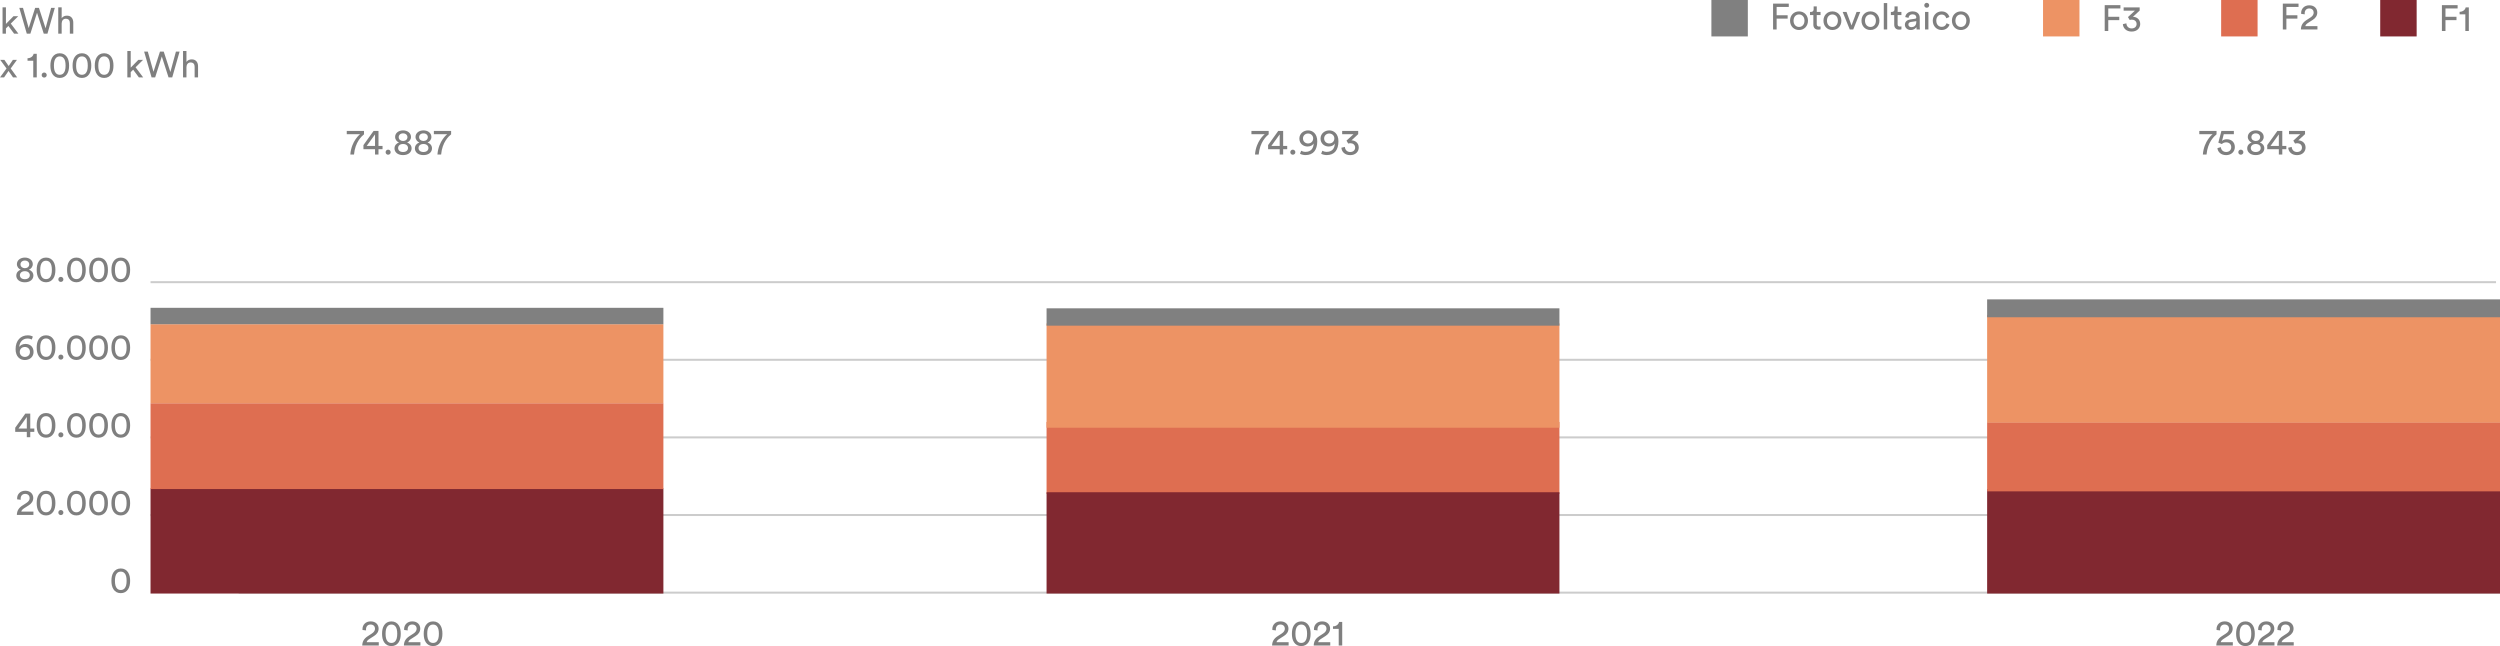 <?xml version="1.0" encoding="UTF-8"?>
<svg xmlns="http://www.w3.org/2000/svg" id="Livello_2" width="1235.16" height="319.21" viewBox="0 0 1235.16 319.21">
  <defs>
    <style>.cls-1{fill:#ed9364;}.cls-2{fill:#812830;}.cls-3{fill:#de6e51;}.cls-4{fill:gray;}.cls-5{fill:none;opacity:.2;stroke:#000;stroke-miterlimit:10;}.cls-6{opacity:.5;}</style>
  </defs>
  <g id="Livello_1-2">
    <g>
      <g class="cls-6">
        <path d="M56.09,282.73c.76-1.13,1.93-1.87,3.58-1.87s2.83,.74,3.58,1.87c.77,1.15,1.04,2.63,1.04,4.23s-.27,3.08-1.04,4.23c-.76,1.13-1.93,1.87-3.58,1.87s-2.83-.74-3.58-1.87c-.77-1.15-1.04-2.63-1.04-4.23s.27-3.08,1.04-4.23Zm1.73,8.01c.45,.47,1.03,.76,1.85,.76s1.4-.29,1.85-.76c.7-.74,1.03-2,1.03-3.78s-.32-3.04-1.03-3.78c-.45-.47-1.03-.76-1.85-.76s-1.41,.29-1.85,.76c-.7,.74-1.03,2-1.03,3.78s.32,3.04,1.03,3.78Z"></path>
      </g>
      <g class="cls-6">
        <path d="M8.48,246.71c-.02-.16-.02-.32-.02-.47,0-2,1.48-3.78,4.03-3.78s3.94,1.64,3.94,3.58c0,1.53-.86,2.75-2.2,3.6l-2.3,1.48c-.67,.43-1.26,.92-1.42,1.64h6v1.64H8.33c.04-1.91,.79-3.37,2.77-4.65l1.95-1.26c1.1-.7,1.6-1.53,1.6-2.43,0-1.06-.72-2.05-2.2-2.05s-2.25,1.06-2.25,2.39c0,.16,.02,.34,.04,.52l-1.76-.22Z"></path>
        <path d="M19.17,244.33c.76-1.13,1.93-1.87,3.58-1.87s2.83,.74,3.58,1.87c.77,1.15,1.04,2.63,1.04,4.23s-.27,3.08-1.04,4.23c-.76,1.13-1.93,1.87-3.58,1.87s-2.83-.74-3.58-1.87c-.77-1.15-1.04-2.63-1.04-4.23s.27-3.08,1.04-4.23Zm1.73,8.01c.45,.47,1.03,.76,1.86,.76s1.4-.29,1.85-.76c.7-.74,1.03-2,1.03-3.78s-.32-3.04-1.03-3.78c-.45-.47-1.03-.76-1.85-.76s-1.41,.29-1.86,.76c-.7,.74-1.03,2-1.03,3.78s.32,3.04,1.03,3.78Z"></path>
        <path d="M30.06,251.98c.7,0,1.26,.56,1.26,1.26s-.56,1.24-1.26,1.24-1.24-.54-1.24-1.24,.54-1.26,1.24-1.26Z"></path>
        <path d="M34.16,244.33c.76-1.13,1.93-1.87,3.58-1.87s2.83,.74,3.58,1.87c.77,1.15,1.04,2.63,1.04,4.23s-.27,3.08-1.04,4.23c-.76,1.13-1.93,1.87-3.58,1.87s-2.83-.74-3.58-1.87c-.77-1.15-1.04-2.63-1.04-4.23s.27-3.08,1.04-4.23Zm1.73,8.01c.45,.47,1.03,.76,1.86,.76s1.4-.29,1.85-.76c.7-.74,1.03-2,1.03-3.78s-.32-3.04-1.03-3.78c-.45-.47-1.03-.76-1.85-.76s-1.41,.29-1.86,.76c-.7,.74-1.03,2-1.03,3.78s.32,3.04,1.03,3.78Z"></path>
        <path d="M45.13,244.33c.76-1.13,1.93-1.87,3.58-1.87s2.83,.74,3.58,1.87c.77,1.15,1.04,2.63,1.04,4.23s-.27,3.08-1.04,4.23c-.76,1.13-1.93,1.87-3.58,1.87s-2.83-.74-3.58-1.87c-.77-1.15-1.04-2.63-1.04-4.23s.27-3.08,1.04-4.23Zm1.73,8.01c.45,.47,1.03,.76,1.86,.76s1.4-.29,1.85-.76c.7-.74,1.03-2,1.03-3.78s-.32-3.04-1.03-3.78c-.45-.47-1.03-.76-1.85-.76s-1.41,.29-1.86,.76c-.7,.74-1.03,2-1.03,3.78s.32,3.04,1.03,3.78Z"></path>
        <path d="M56.09,244.33c.76-1.13,1.93-1.87,3.58-1.87s2.83,.74,3.58,1.87c.77,1.15,1.04,2.63,1.04,4.23s-.27,3.08-1.04,4.23c-.76,1.13-1.93,1.87-3.58,1.87s-2.83-.74-3.58-1.87c-.77-1.15-1.04-2.63-1.04-4.23s.27-3.08,1.04-4.23Zm1.73,8.01c.45,.47,1.03,.76,1.85,.76s1.4-.29,1.85-.76c.7-.74,1.03-2,1.03-3.78s-.32-3.04-1.03-3.78c-.45-.47-1.03-.76-1.85-.76s-1.4,.29-1.85,.76c-.7,.74-1.03,2-1.03,3.78s.32,3.04,1.03,3.78Z"></path>
      </g>
      <g class="cls-6">
        <path d="M7.52,211.33l5-7h2.43v7.4h2v1.64h-2v2.63h-1.71v-2.63H7.52v-2.03Zm5.73-5.31l-4.11,5.71h4.11v-5.71Z"></path>
        <path d="M19.17,205.93c.76-1.13,1.93-1.87,3.58-1.87s2.83,.74,3.58,1.87c.77,1.15,1.04,2.63,1.04,4.23s-.27,3.08-1.04,4.23c-.76,1.13-1.93,1.87-3.58,1.87s-2.83-.74-3.58-1.87c-.77-1.15-1.04-2.63-1.04-4.23s.27-3.08,1.04-4.23Zm1.73,8.01c.45,.47,1.03,.76,1.85,.76s1.4-.29,1.85-.76c.7-.74,1.03-2,1.03-3.78s-.32-3.04-1.03-3.78c-.45-.47-1.03-.76-1.85-.76s-1.41,.29-1.85,.76c-.7,.74-1.03,2-1.03,3.78s.32,3.04,1.03,3.78Z"></path>
        <path d="M30.06,213.58c.7,0,1.26,.56,1.26,1.26s-.56,1.24-1.26,1.24-1.24-.54-1.24-1.24,.54-1.26,1.24-1.26Z"></path>
        <path d="M34.17,205.93c.76-1.13,1.93-1.87,3.58-1.87s2.83,.74,3.58,1.87c.77,1.15,1.04,2.63,1.04,4.23s-.27,3.08-1.04,4.23c-.76,1.13-1.93,1.87-3.58,1.87s-2.83-.74-3.58-1.87c-.77-1.15-1.04-2.63-1.04-4.23s.27-3.08,1.04-4.23Zm1.73,8.01c.45,.47,1.03,.76,1.85,.76s1.4-.29,1.85-.76c.7-.74,1.03-2,1.03-3.78s-.32-3.04-1.03-3.78c-.45-.47-1.03-.76-1.85-.76s-1.41,.29-1.85,.76c-.7,.74-1.03,2-1.03,3.78s.32,3.04,1.03,3.78Z"></path>
        <path d="M45.13,205.93c.76-1.13,1.93-1.87,3.58-1.87s2.83,.74,3.58,1.87c.77,1.15,1.04,2.63,1.04,4.23s-.27,3.08-1.04,4.23c-.76,1.13-1.93,1.87-3.58,1.87s-2.83-.74-3.58-1.87c-.77-1.15-1.04-2.63-1.04-4.23s.27-3.08,1.04-4.23Zm1.73,8.01c.45,.47,1.03,.76,1.85,.76s1.4-.29,1.85-.76c.7-.74,1.03-2,1.03-3.78s-.32-3.04-1.03-3.78c-.45-.47-1.03-.76-1.85-.76s-1.41,.29-1.85,.76c-.7,.74-1.03,2-1.03,3.78s.32,3.04,1.03,3.78Z"></path>
        <path d="M56.09,205.93c.76-1.13,1.93-1.87,3.58-1.87s2.83,.74,3.58,1.87c.77,1.15,1.04,2.63,1.04,4.23s-.27,3.08-1.04,4.23c-.76,1.13-1.93,1.87-3.58,1.87s-2.83-.74-3.58-1.87c-.77-1.15-1.04-2.63-1.04-4.23s.27-3.08,1.04-4.23Zm1.73,8.01c.45,.47,1.03,.76,1.85,.76s1.4-.29,1.85-.76c.7-.74,1.03-2,1.03-3.78s-.32-3.04-1.03-3.78c-.45-.47-1.03-.76-1.85-.76s-1.4,.29-1.85,.76c-.7,.74-1.03,2-1.03,3.78s.32,3.04,1.03,3.78Z"></path>
      </g>
      <g class="cls-6">
        <path d="M15.7,167.75c-.43-.25-1.21-.5-2.09-.5-2.43,0-3.96,1.78-4.11,4.18,.47-.77,1.53-1.51,3.08-1.51,2.3,0,4,1.44,4,3.98s-2.04,3.98-4.32,3.98-4.56-1.55-4.56-5.4c0-4.34,2.61-6.81,6.01-6.81,1.06,0,1.98,.27,2.52,.65l-.54,1.44Zm-3.42,8.59c1.37,0,2.52-.9,2.52-2.45s-1.17-2.47-2.52-2.47-2.52,.9-2.52,2.47,1.24,2.45,2.52,2.45Z"></path>
        <path d="M19.17,167.53c.76-1.13,1.93-1.87,3.58-1.87s2.83,.74,3.58,1.87c.77,1.15,1.04,2.63,1.04,4.23s-.27,3.08-1.04,4.23c-.76,1.13-1.93,1.87-3.58,1.87s-2.83-.74-3.58-1.87c-.77-1.15-1.04-2.63-1.04-4.23s.27-3.08,1.04-4.23Zm1.73,8.01c.45,.47,1.03,.76,1.86,.76s1.4-.29,1.85-.76c.7-.74,1.03-2,1.03-3.78s-.32-3.04-1.03-3.78c-.45-.47-1.03-.76-1.85-.76s-1.41,.29-1.86,.76c-.7,.74-1.03,2-1.03,3.78s.32,3.04,1.03,3.78Z"></path>
        <path d="M30.06,175.18c.7,0,1.26,.56,1.26,1.26s-.56,1.24-1.26,1.24-1.24-.54-1.24-1.24,.54-1.26,1.24-1.26Z"></path>
        <path d="M34.16,167.53c.76-1.13,1.93-1.87,3.58-1.87s2.83,.74,3.58,1.87c.77,1.15,1.04,2.63,1.04,4.23s-.27,3.08-1.04,4.23c-.76,1.13-1.93,1.87-3.58,1.87s-2.83-.74-3.58-1.87c-.77-1.15-1.04-2.63-1.04-4.23s.27-3.08,1.04-4.23Zm1.73,8.01c.45,.47,1.03,.76,1.86,.76s1.4-.29,1.85-.76c.7-.74,1.03-2,1.03-3.78s-.32-3.04-1.03-3.78c-.45-.47-1.03-.76-1.85-.76s-1.41,.29-1.86,.76c-.7,.74-1.03,2-1.03,3.78s.32,3.04,1.03,3.78Z"></path>
        <path d="M45.13,167.53c.76-1.13,1.93-1.87,3.58-1.87s2.83,.74,3.58,1.87c.77,1.15,1.04,2.63,1.04,4.23s-.27,3.08-1.04,4.23c-.76,1.13-1.93,1.87-3.58,1.87s-2.83-.74-3.58-1.87c-.77-1.15-1.04-2.63-1.04-4.23s.27-3.08,1.04-4.23Zm1.73,8.01c.45,.47,1.03,.76,1.86,.76s1.4-.29,1.85-.76c.7-.74,1.03-2,1.03-3.78s-.32-3.04-1.03-3.78c-.45-.47-1.03-.76-1.85-.76s-1.41,.29-1.86,.76c-.7,.74-1.03,2-1.03,3.78s.32,3.04,1.03,3.78Z"></path>
        <path d="M56.09,167.53c.76-1.13,1.93-1.87,3.58-1.87s2.83,.74,3.58,1.87c.77,1.15,1.04,2.63,1.04,4.23s-.27,3.08-1.04,4.23c-.76,1.13-1.93,1.87-3.58,1.87s-2.83-.74-3.58-1.87c-.77-1.15-1.04-2.63-1.04-4.23s.27-3.08,1.04-4.23Zm1.73,8.01c.45,.47,1.03,.76,1.85,.76s1.4-.29,1.85-.76c.7-.74,1.03-2,1.03-3.78s-.32-3.04-1.03-3.78c-.45-.47-1.03-.76-1.85-.76s-1.4,.29-1.85,.76c-.7,.74-1.03,2-1.03,3.78s.32,3.04,1.03,3.78Z"></path>
      </g>
      <g class="cls-6">
        <path d="M8.05,136.12c0-1.42,.97-2.47,2.21-2.88-1.06-.4-1.91-1.44-1.91-2.74,0-1.91,1.69-3.24,3.93-3.24s3.92,1.33,3.92,3.24c0,1.26-.83,2.34-1.91,2.74,1.24,.4,2.21,1.46,2.21,2.88,0,1.87-1.55,3.35-4.23,3.35s-4.23-1.48-4.23-3.35Zm6.68-.14c0-1.12-.9-2-2.45-2s-2.45,.88-2.45,2,.88,1.96,2.45,1.96,2.45-.86,2.45-1.96Zm-.29-5.38c0-1.04-.85-1.87-2.16-1.87s-2.16,.83-2.16,1.87c0,1.13,.92,1.89,2.16,1.91,1.24-.02,2.16-.77,2.16-1.91Z"></path>
        <path d="M19.17,129.13c.76-1.13,1.93-1.87,3.58-1.87s2.83,.74,3.58,1.87c.77,1.15,1.04,2.63,1.04,4.23s-.27,3.08-1.04,4.23c-.76,1.13-1.93,1.87-3.58,1.87s-2.83-.74-3.58-1.87c-.77-1.15-1.04-2.63-1.04-4.23s.27-3.08,1.04-4.23Zm1.73,8.01c.45,.47,1.03,.76,1.85,.76s1.4-.29,1.85-.76c.7-.74,1.03-2,1.03-3.78s-.32-3.04-1.03-3.78c-.45-.47-1.03-.76-1.85-.76s-1.41,.29-1.85,.76c-.7,.74-1.03,2-1.03,3.78s.32,3.04,1.03,3.78Z"></path>
        <path d="M30.06,136.78c.7,0,1.26,.56,1.26,1.26s-.56,1.24-1.26,1.24-1.24-.54-1.24-1.24,.54-1.26,1.24-1.26Z"></path>
        <path d="M34.17,129.13c.76-1.13,1.93-1.87,3.58-1.87s2.83,.74,3.58,1.87c.77,1.15,1.04,2.63,1.04,4.23s-.27,3.08-1.04,4.23c-.76,1.13-1.93,1.87-3.58,1.87s-2.83-.74-3.58-1.87c-.77-1.15-1.04-2.63-1.04-4.23s.27-3.08,1.04-4.23Zm1.73,8.01c.45,.47,1.03,.76,1.85,.76s1.4-.29,1.85-.76c.7-.74,1.03-2,1.03-3.78s-.32-3.04-1.03-3.78c-.45-.47-1.03-.76-1.85-.76s-1.41,.29-1.85,.76c-.7,.74-1.03,2-1.03,3.78s.32,3.04,1.03,3.78Z"></path>
        <path d="M45.13,129.13c.76-1.13,1.93-1.87,3.58-1.87s2.83,.74,3.58,1.87c.77,1.15,1.04,2.63,1.04,4.23s-.27,3.08-1.04,4.23c-.76,1.13-1.93,1.87-3.58,1.87s-2.83-.74-3.58-1.87c-.77-1.15-1.04-2.63-1.04-4.23s.27-3.08,1.04-4.23Zm1.73,8.01c.45,.47,1.03,.76,1.85,.76s1.4-.29,1.85-.76c.7-.74,1.03-2,1.03-3.78s-.32-3.04-1.03-3.78c-.45-.47-1.03-.76-1.85-.76s-1.41,.29-1.85,.76c-.7,.74-1.03,2-1.03,3.78s.32,3.04,1.03,3.78Z"></path>
        <path d="M56.09,129.13c.76-1.13,1.93-1.87,3.58-1.87s2.83,.74,3.58,1.87c.77,1.15,1.04,2.63,1.04,4.23s-.27,3.08-1.04,4.23c-.76,1.13-1.93,1.87-3.58,1.87s-2.83-.74-3.58-1.87c-.77-1.15-1.04-2.63-1.04-4.23s.27-3.08,1.04-4.23Zm1.73,8.01c.45,.47,1.03,.76,1.85,.76s1.4-.29,1.85-.76c.7-.74,1.03-2,1.03-3.78s-.32-3.04-1.03-3.78c-.45-.47-1.03-.76-1.85-.76s-1.4,.29-1.85,.76c-.7,.74-1.03,2-1.03,3.78s.32,3.04,1.03,3.78Z"></path>
      </g>
      <g class="cls-6">
        <path d="M5.33,11.64l3.76,5h-2.12l-2.83-3.82-1.21,1.21v2.61H1.26V3.61h1.67V11.82l3.75-3.83h2.34l-3.69,3.66Z"></path>
        <path d="M25.26,3.88h1.82l-3.64,12.77h-1.82l-3.33-10.35-3.29,10.35h-1.76L9.54,3.88h1.82l2.81,9.99,3.21-9.99h1.85l3.28,10.1,2.75-10.1Z"></path>
        <path d="M30.47,16.64h-1.69V3.61h1.69v5.38c.63-.92,1.64-1.26,2.63-1.26,2.07,0,3.1,1.49,3.1,3.42v5.49h-1.69v-5.2c0-1.21-.5-2.18-2.02-2.18-1.3,0-1.98,1.01-2.02,2.29v5.1Z"></path>
        <path d="M3.22,33.83L.11,29.58H2.16l2.12,3.04,2.09-3.04h2l-3.08,4.25c.52,.7,2.67,3.71,3.19,4.41h-2.04l-2.23-3.19-2.2,3.19H0l3.22-4.41Z"></path>
        <path d="M16.43,38.25v-8.23h-2.83v-1.24c1.62-.04,2.74-.94,3.01-2.2h1.55v11.67h-1.73Z"></path>
        <path d="M21.83,35.83c.7,0,1.26,.56,1.26,1.26s-.56,1.24-1.26,1.24-1.24-.54-1.24-1.24,.54-1.26,1.24-1.26Z"></path>
        <path d="M25.94,28.18c.76-1.13,1.93-1.87,3.58-1.87s2.83,.74,3.58,1.87c.77,1.15,1.04,2.63,1.04,4.23s-.27,3.08-1.04,4.23c-.76,1.13-1.93,1.87-3.58,1.87s-2.83-.74-3.58-1.87c-.77-1.15-1.04-2.63-1.04-4.23s.27-3.08,1.04-4.23Zm1.73,8.01c.45,.47,1.03,.76,1.85,.76s1.4-.29,1.85-.76c.7-.74,1.03-2,1.03-3.78s-.32-3.04-1.03-3.78c-.45-.47-1.03-.76-1.85-.76s-1.41,.29-1.85,.76c-.7,.74-1.03,2-1.03,3.78s.32,3.04,1.03,3.78Z"></path>
        <path d="M36.9,28.18c.76-1.13,1.93-1.87,3.58-1.87s2.83,.74,3.58,1.87c.77,1.15,1.04,2.63,1.04,4.23s-.27,3.08-1.04,4.23c-.76,1.13-1.93,1.87-3.58,1.87s-2.83-.74-3.58-1.87c-.77-1.15-1.04-2.63-1.04-4.23s.27-3.08,1.04-4.23Zm1.73,8.01c.45,.47,1.03,.76,1.85,.76s1.4-.29,1.85-.76c.7-.74,1.03-2,1.03-3.78s-.32-3.04-1.03-3.78c-.45-.47-1.03-.76-1.85-.76s-1.4,.29-1.85,.76c-.7,.74-1.03,2-1.03,3.78s.32,3.04,1.03,3.78Z"></path>
        <path d="M47.86,28.18c.76-1.13,1.93-1.87,3.58-1.87s2.83,.74,3.58,1.87c.77,1.15,1.04,2.63,1.04,4.23s-.27,3.08-1.04,4.23c-.76,1.13-1.93,1.87-3.58,1.87s-2.83-.74-3.58-1.87c-.77-1.15-1.04-2.63-1.04-4.23s.27-3.08,1.04-4.23Zm1.73,8.01c.45,.47,1.03,.76,1.85,.76s1.4-.29,1.85-.76c.7-.74,1.03-2,1.03-3.78s-.32-3.04-1.03-3.78c-.45-.47-1.03-.76-1.85-.76s-1.4,.29-1.85,.76c-.7,.74-1.03,2-1.03,3.78s.32,3.04,1.03,3.78Z"></path>
        <path d="M66.98,33.24l3.76,5.01h-2.12l-2.83-3.82-1.21,1.21v2.61h-1.67v-13.04h1.67v8.21l3.75-3.83h2.34l-3.69,3.66Z"></path>
        <path d="M86.91,25.48h1.82l-3.64,12.77h-1.82l-3.33-10.35-3.29,10.35h-1.76l-3.69-12.77h1.82l2.81,9.99,3.21-9.99h1.85l3.28,10.1,2.75-10.1Z"></path>
        <path d="M92.12,38.25h-1.69v-13.04h1.69v5.38c.63-.92,1.64-1.26,2.63-1.26,2.07,0,3.1,1.49,3.1,3.42v5.49h-1.69v-5.2c0-1.21-.5-2.18-2.02-2.18-1.3,0-1.98,1.01-2.02,2.29v5.1Z"></path>
      </g>
      <g class="cls-6">
        <path d="M1127.86,14.56V1.79h7.76v1.64h-6V7.54h5.44v1.66h-5.44v5.37h-1.76Z"></path>
        <path d="M1136.93,6.87c-.02-.16-.02-.32-.02-.47,0-2,1.48-3.78,4.03-3.78s3.94,1.64,3.94,3.58c0,1.53-.86,2.75-2.2,3.6l-2.3,1.48c-.67,.43-1.26,.92-1.42,1.64h6v1.64h-8.17c.04-1.91,.79-3.37,2.77-4.65l1.95-1.26c1.1-.7,1.6-1.53,1.6-2.43,0-1.06-.72-2.05-2.2-2.05s-2.25,1.06-2.25,2.39c0,.16,.02,.34,.04,.52l-1.76-.22Z"></path>
      </g>
      <g class="cls-6">
        <path d="M1206.46,15.31V2.54h7.76v1.64h-6v4.11h5.44v1.66h-5.44v5.37h-1.76Z"></path>
        <path d="M1218.03,15.31V7.08h-2.83v-1.24c1.62-.04,2.74-.94,3.01-2.2h1.55V15.31h-1.73Z"></path>
      </g>
      <line class="cls-5" x1="117.92" y1="292.8" x2="1235.16" y2="292.8"></line>
      <line class="cls-5" x1="74.37" y1="254.45" x2="1233.2" y2="254.45"></line>
      <line class="cls-5" x1="74.37" y1="216.1" x2="1233.2" y2="216.1"></line>
      <line class="cls-5" x1="74.37" y1="177.76" x2="1233.2" y2="177.76"></line>
      <line class="cls-5" x1="74.37" y1="139.41" x2="1233.2" y2="139.41"></line>
      <g>
        <rect class="cls-2" x="74.37" y="241.29" width="253.39" height="51.96"></rect>
        <rect class="cls-3" x="74.37" y="199.22" width="253.39" height="42.4"></rect>
        <rect class="cls-1" x="74.37" y="160.18" width="253.39" height="39.04"></rect>
        <rect class="cls-4" x="74.37" y="152.08" width="253.39" height="8.11"></rect>
      </g>
      <rect class="cls-3" x="517.07" y="208.46" width="253.39" height="35.57"></rect>
      <g>
        <rect class="cls-2" x="517.07" y="243.2" width="253.39" height="50.05"></rect>
        <rect class="cls-1" x="517.07" y="159.79" width="253.39" height="51.54"></rect>
        <rect class="cls-4" x="517.07" y="152.33" width="253.39" height="8.57"></rect>
      </g>
      <g>
        <rect class="cls-2" x="981.77" y="241.63" width="253.39" height="51.62"></rect>
        <rect class="cls-3" x="981.77" y="208.61" width="253.39" height="34.15"></rect>
        <rect class="cls-1" x="981.77" y="155.6" width="253.39" height="53.16"></rect>
        <rect class="cls-4" x="981.77" y="147.91" width="253.39" height="8.84"></rect>
      </g>
      <rect class="cls-2" x="1175.98" width="18" height="18"></rect>
      <rect class="cls-3" x="1097.39" width="18" height="18"></rect>
      <g class="cls-6">
        <path d="M876.01,14.56V1.79h7.76v1.64h-6V7.54h5.44v1.66h-5.44v5.37h-1.76Z"></path>
        <path d="M893.26,10.22c0,2.65-1.84,4.61-4.43,4.61s-4.43-1.96-4.43-4.61,1.84-4.59,4.43-4.59,4.43,1.96,4.43,4.59Zm-1.73,0c0-2-1.26-3.08-2.7-3.08s-2.7,1.08-2.7,3.08,1.26,3.1,2.7,3.1,2.7-1.08,2.7-3.1Z"></path>
        <path d="M897.59,5.9h1.87v1.53h-1.87v4.5c0,.79,.32,1.19,1.21,1.19,.21,0,.52-.04,.67-.07v1.44c-.14,.05-.58,.16-1.15,.16-1.48,0-2.41-.9-2.41-2.47V7.43h-1.66v-1.53h.47c.94,0,1.33-.58,1.33-1.33v-1.4h1.55v2.74Z"></path>
        <path d="M909.76,10.22c0,2.65-1.84,4.61-4.43,4.61s-4.43-1.96-4.43-4.61,1.84-4.59,4.43-4.59,4.43,1.96,4.43,4.59Zm-1.73,0c0-2-1.26-3.08-2.7-3.08s-2.7,1.08-2.7,3.08,1.26,3.1,2.7,3.1,2.7-1.08,2.7-3.1Z"></path>
        <path d="M915.61,14.56h-1.71l-3.51-8.66h1.91l2.47,6.68,2.49-6.68h1.82l-3.46,8.66Z"></path>
        <path d="M928.55,10.22c0,2.65-1.84,4.61-4.43,4.61s-4.43-1.96-4.43-4.61,1.84-4.59,4.43-4.59,4.43,1.96,4.43,4.59Zm-1.73,0c0-2-1.26-3.08-2.7-3.08s-2.7,1.08-2.7,3.08,1.26,3.1,2.7,3.1,2.7-1.08,2.7-3.1Z"></path>
        <path d="M930.71,14.56V1.52h1.69V14.56h-1.69Z"></path>
        <path d="M937.55,5.9h1.87v1.53h-1.87v4.5c0,.79,.32,1.19,1.21,1.19,.22,0,.52-.04,.67-.07v1.44c-.14,.05-.58,.16-1.15,.16-1.48,0-2.41-.9-2.41-2.47V7.43h-1.66v-1.53h.47c.94,0,1.33-.58,1.33-1.33v-1.4h1.55v2.74Z"></path>
        <path d="M943.76,9.61l2.34-.34c.52-.07,.67-.34,.67-.65,0-.85-.56-1.55-1.87-1.55-1.19,0-1.86,.74-1.96,1.75l-1.62-.38c.18-1.66,1.67-2.81,3.55-2.81,2.59,0,3.6,1.48,3.6,3.17v4.34c0,.76,.07,1.21,.11,1.42h-1.66c-.04-.22-.09-.54-.09-1.17-.38,.61-1.24,1.44-2.79,1.44-1.76,0-2.9-1.22-2.9-2.59,0-1.55,1.13-2.41,2.63-2.63Zm3.01,1.24v-.4l-2.65,.4c-.72,.11-1.26,.52-1.26,1.3,0,.65,.54,1.26,1.4,1.26,1.39,0,2.5-.67,2.5-2.56Z"></path>
        <path d="M951.92,1.4c.68,0,1.22,.54,1.22,1.22s-.54,1.21-1.22,1.21-1.21-.54-1.21-1.21,.54-1.22,1.21-1.22Zm-.83,13.16V5.9h1.67V14.56h-1.67Z"></path>
        <path d="M956.65,10.22c0,1.98,1.24,3.04,2.65,3.04,1.62,0,2.21-1.1,2.41-1.78l1.49,.65c-.41,1.24-1.66,2.7-3.91,2.7-2.52,0-4.38-1.98-4.38-4.61s1.89-4.59,4.36-4.59c2.3,0,3.49,1.44,3.85,2.75l-1.53,.65c-.22-.85-.85-1.84-2.32-1.84-1.37,0-2.63,1.01-2.63,3.03Z"></path>
        <path d="M973.23,10.22c0,2.65-1.84,4.61-4.43,4.61s-4.43-1.96-4.43-4.61,1.84-4.59,4.43-4.59,4.43,1.96,4.43,4.59Zm-1.73,0c0-2-1.26-3.08-2.7-3.08s-2.7,1.08-2.7,3.08,1.26,3.1,2.7,3.1,2.7-1.08,2.7-3.1Z"></path>
      </g>
      <g class="cls-6">
        <path d="M1039.86,15.31V2.54h7.76v1.64h-6v4.11h5.44v1.66h-5.44v5.37h-1.76Z"></path>
        <path d="M1051.35,8.43l3.44-3.17h-5.58v-1.62h7.92v1.58l-3.33,3.08c1.71,0,3.6,1.15,3.6,3.55,0,1.96-1.51,3.75-4.23,3.75s-4.23-1.76-4.34-3.67l1.73-.4c.07,1.55,1.19,2.52,2.59,2.52,1.6,0,2.47-.99,2.47-2.16,0-1.53-1.22-2.18-2.38-2.18-.36,0-.72,.07-1.03,.18l-.86-1.46Z"></path>
      </g>
      <rect class="cls-1" x="1009.39" width="18" height="18"></rect>
      <rect class="cls-4" x="845.54" width="18" height="18"></rect>
      <g class="cls-6">
        <path d="M179.83,66.38c-1.08,.86-4.38,3.8-4.93,9.98h-1.82c.52-6.79,4.81-10.05,4.81-10.05h-6.57v-1.62h8.52v1.69Z"></path>
        <path d="M179.56,71.69l5.01-7h2.43v7.4h2v1.64h-2v2.63h-1.71v-2.63h-5.73v-2.04Zm5.73-5.31l-4.11,5.71h4.11v-5.71Z"></path>
        <path d="M191.76,73.94c.7,0,1.26,.56,1.26,1.26s-.56,1.24-1.26,1.24-1.24-.54-1.24-1.24,.54-1.26,1.24-1.26Z"></path>
        <path d="M194.91,73.28c0-1.42,.97-2.47,2.21-2.88-1.06-.4-1.91-1.44-1.91-2.74,0-1.91,1.69-3.24,3.93-3.24s3.92,1.33,3.92,3.24c0,1.26-.83,2.34-1.91,2.74,1.24,.4,2.21,1.46,2.21,2.88,0,1.87-1.55,3.35-4.23,3.35s-4.23-1.48-4.23-3.35Zm6.68-.14c0-1.12-.9-2-2.45-2s-2.45,.88-2.45,2,.88,1.96,2.45,1.96,2.45-.86,2.45-1.96Zm-.29-5.38c0-1.04-.85-1.87-2.16-1.87s-2.16,.83-2.16,1.87c0,1.13,.92,1.89,2.16,1.91,1.24-.02,2.16-.77,2.16-1.91Z"></path>
        <path d="M204.99,73.28c0-1.42,.97-2.47,2.21-2.88-1.06-.4-1.91-1.44-1.91-2.74,0-1.91,1.69-3.24,3.93-3.24s3.92,1.33,3.92,3.24c0,1.26-.83,2.34-1.91,2.74,1.24,.4,2.21,1.46,2.21,2.88,0,1.87-1.55,3.35-4.23,3.35s-4.23-1.48-4.23-3.35Zm6.68-.14c0-1.12-.9-2-2.45-2s-2.45,.88-2.45,2,.88,1.96,2.45,1.96,2.45-.86,2.45-1.96Zm-.29-5.38c0-1.04-.85-1.87-2.16-1.87s-2.16,.83-2.16,1.87c0,1.13,.92,1.89,2.16,1.91,1.24-.02,2.16-.77,2.16-1.91Z"></path>
        <path d="M222.87,66.38c-1.08,.86-4.38,3.8-4.93,9.98h-1.82c.52-6.79,4.81-10.05,4.81-10.05h-6.57v-1.62h8.52v1.69Z"></path>
      </g>
      <g class="cls-6">
        <path d="M626.8,66.38c-1.08,.86-4.38,3.8-4.93,9.97h-1.82c.52-6.79,4.81-10.05,4.81-10.05h-6.57v-1.62h8.52v1.69Z"></path>
        <path d="M626.52,71.69l5.01-7h2.43v7.4h2v1.64h-2v2.63h-1.71v-2.63h-5.73v-2.03Zm5.73-5.31l-4.11,5.71h4.11v-5.71Z"></path>
        <path d="M638.73,73.94c.7,0,1.26,.56,1.26,1.26s-.56,1.24-1.26,1.24-1.24-.54-1.24-1.24,.54-1.26,1.24-1.26Z"></path>
        <path d="M642.85,74.48c.5,.31,1.37,.56,2.12,.56,2.83,0,3.98-1.85,4.05-4.14-.41,.77-1.44,1.49-3.02,1.49-2.02,0-4.03-1.37-4.03-3.94,0-2.41,2.02-4.03,4.3-4.03s4.54,1.64,4.54,5.37c0,4.29-1.91,6.84-5.83,6.84-.9,0-2.12-.29-2.7-.68l.58-1.46Zm3.42-8.52c-1.3,0-2.52,.92-2.52,2.45s1.19,2.47,2.52,2.47,2.52-.92,2.52-2.47-1.24-2.45-2.52-2.45Z"></path>
        <path d="M653.31,74.48c.5,.31,1.37,.56,2.12,.56,2.83,0,3.98-1.85,4.05-4.14-.41,.77-1.44,1.49-3.02,1.49-2.02,0-4.03-1.37-4.03-3.94,0-2.41,2.02-4.03,4.3-4.03s4.54,1.64,4.54,5.37c0,4.29-1.91,6.84-5.83,6.84-.9,0-2.12-.29-2.7-.68l.58-1.46Zm3.42-8.52c-1.3,0-2.52,.92-2.52,2.45s1.19,2.47,2.52,2.47,2.52-.92,2.52-2.47-1.24-2.45-2.52-2.45Z"></path>
        <path d="M665.26,69.48l3.44-3.17h-5.58v-1.62h7.92v1.58l-3.33,3.08c1.71,0,3.6,1.15,3.6,3.55,0,1.96-1.51,3.75-4.23,3.75s-4.23-1.76-4.34-3.67l1.73-.4c.07,1.55,1.19,2.52,2.59,2.52,1.6,0,2.47-.99,2.47-2.16,0-1.53-1.22-2.18-2.38-2.18-.36,0-.72,.07-1.03,.18l-.86-1.46Z"></path>
      </g>
      <g class="cls-6">
        <path d="M1095.1,66.38c-1.08,.86-4.38,3.8-4.93,9.97h-1.82c.52-6.79,4.81-10.05,4.81-10.05h-6.57v-1.62h8.52v1.69Z"></path>
        <path d="M1097.24,72.68c.11,1.44,1.17,2.41,2.63,2.41s2.5-.92,2.5-2.36c0-1.6-1.17-2.41-2.52-2.41-.83,0-1.62,.32-2.12,.85-.61-.23-1.13-.47-1.73-.68l1.51-5.8h6.16v1.62h-4.99l-.86,3.35c.52-.58,1.46-.86,2.38-.86,2.29,0,3.96,1.46,3.96,3.87,0,2.2-1.69,3.98-4.29,3.98s-4.16-1.62-4.32-3.46l1.69-.5Z"></path>
        <path d="M1107.11,73.94c.7,0,1.26,.56,1.26,1.26s-.56,1.24-1.26,1.24-1.24-.54-1.24-1.24,.54-1.26,1.24-1.26Z"></path>
        <path d="M1110.26,73.28c0-1.42,.97-2.47,2.21-2.88-1.06-.4-1.91-1.44-1.91-2.74,0-1.91,1.69-3.24,3.93-3.24s3.93,1.33,3.93,3.24c0,1.26-.83,2.34-1.91,2.74,1.24,.4,2.21,1.46,2.21,2.88,0,1.87-1.55,3.35-4.23,3.35s-4.23-1.48-4.23-3.35Zm6.68-.14c0-1.12-.9-2-2.45-2s-2.45,.88-2.45,2,.88,1.96,2.45,1.96,2.45-.86,2.45-1.96Zm-.29-5.38c0-1.04-.85-1.87-2.16-1.87s-2.16,.83-2.16,1.87c0,1.13,.92,1.89,2.16,1.91,1.24-.02,2.16-.77,2.16-1.91Z"></path>
        <path d="M1120.16,71.69l5.01-7h2.43v7.4h2v1.64h-2v2.63h-1.71v-2.63h-5.73v-2.03Zm5.73-5.31l-4.11,5.71h4.11v-5.71Z"></path>
        <path d="M1133.05,69.48l3.44-3.17h-5.58v-1.62h7.92v1.58l-3.33,3.08c1.71,0,3.6,1.15,3.6,3.55,0,1.96-1.51,3.75-4.23,3.75s-4.23-1.76-4.34-3.67l1.73-.4c.07,1.55,1.19,2.52,2.59,2.52,1.6,0,2.47-.99,2.47-2.16,0-1.53-1.22-2.18-2.38-2.18-.36,0-.72,.07-1.03,.18l-.86-1.46Z"></path>
      </g>
      <g class="cls-6">
        <path d="M179.11,311.25c-.02-.16-.02-.32-.02-.47,0-2,1.48-3.78,4.03-3.78s3.94,1.64,3.94,3.58c0,1.53-.86,2.75-2.2,3.6l-2.3,1.48c-.67,.43-1.26,.92-1.42,1.64h6v1.64h-8.17c.04-1.91,.79-3.37,2.77-4.65l1.94-1.26c1.1-.7,1.6-1.53,1.6-2.43,0-1.06-.72-2.05-2.2-2.05s-2.25,1.06-2.25,2.4c0,.16,.02,.34,.04,.52l-1.76-.22Z"></path>
        <path d="M189.8,308.88c.76-1.13,1.93-1.87,3.58-1.87s2.83,.74,3.58,1.87c.77,1.15,1.04,2.63,1.04,4.23s-.27,3.08-1.04,4.23c-.76,1.13-1.93,1.87-3.58,1.87s-2.83-.74-3.58-1.87c-.77-1.15-1.04-2.63-1.04-4.23s.27-3.08,1.04-4.23Zm1.73,8.01c.45,.47,1.03,.76,1.85,.76s1.4-.29,1.85-.76c.7-.74,1.03-2,1.03-3.78s-.32-3.04-1.03-3.78c-.45-.47-1.03-.76-1.85-.76s-1.4,.29-1.85,.76c-.7,.74-1.03,2-1.03,3.78s.32,3.04,1.03,3.78Z"></path>
        <path d="M199.68,311.25c-.02-.16-.02-.32-.02-.47,0-2,1.48-3.78,4.03-3.78s3.94,1.64,3.94,3.58c0,1.53-.86,2.75-2.2,3.6l-2.3,1.48c-.67,.43-1.26,.92-1.42,1.64h6v1.64h-8.17c.04-1.91,.79-3.37,2.77-4.65l1.95-1.26c1.1-.7,1.6-1.53,1.6-2.43,0-1.06-.72-2.05-2.2-2.05s-2.25,1.06-2.25,2.4c0,.16,.02,.34,.04,.52l-1.76-.22Z"></path>
        <path d="M210.38,308.88c.76-1.13,1.93-1.87,3.58-1.87s2.83,.74,3.58,1.87c.77,1.15,1.04,2.63,1.04,4.23s-.27,3.08-1.04,4.23c-.76,1.13-1.93,1.87-3.58,1.87s-2.83-.74-3.58-1.87c-.77-1.15-1.04-2.63-1.04-4.23s.27-3.08,1.04-4.23Zm1.73,8.01c.45,.47,1.03,.76,1.85,.76s1.4-.29,1.85-.76c.7-.74,1.03-2,1.03-3.78s-.32-3.04-1.03-3.78c-.45-.47-1.03-.76-1.85-.76s-1.41,.29-1.85,.76c-.7,.74-1.03,2-1.03,3.78s.32,3.04,1.03,3.78Z"></path>
      </g>
      <g class="cls-6">
        <path d="M628.63,311.25c-.02-.16-.02-.32-.02-.47,0-2,1.48-3.78,4.03-3.78s3.94,1.64,3.94,3.58c0,1.53-.86,2.75-2.2,3.6l-2.3,1.48c-.67,.43-1.26,.92-1.42,1.64h6v1.64h-8.17c.04-1.91,.79-3.37,2.77-4.65l1.94-1.26c1.1-.7,1.6-1.53,1.6-2.43,0-1.06-.72-2.05-2.2-2.05s-2.25,1.06-2.25,2.4c0,.16,.02,.34,.04,.52l-1.76-.22Z"></path>
        <path d="M639.32,308.88c.76-1.13,1.93-1.87,3.58-1.87s2.83,.74,3.58,1.87c.77,1.15,1.04,2.63,1.04,4.23s-.27,3.08-1.04,4.23c-.76,1.13-1.93,1.87-3.58,1.87s-2.83-.74-3.58-1.87c-.77-1.15-1.04-2.63-1.04-4.23s.27-3.08,1.04-4.23Zm1.73,8.01c.45,.47,1.03,.76,1.85,.76s1.4-.29,1.85-.76c.7-.74,1.03-2,1.03-3.78s-.32-3.04-1.03-3.78c-.45-.47-1.03-.76-1.85-.76s-1.4,.29-1.85,.76c-.7,.74-1.03,2-1.03,3.78s.32,3.04,1.03,3.78Z"></path>
        <path d="M649.2,311.25c-.02-.16-.02-.32-.02-.47,0-2,1.48-3.78,4.03-3.78s3.94,1.64,3.94,3.58c0,1.53-.86,2.75-2.2,3.6l-2.3,1.48c-.67,.43-1.26,.92-1.42,1.64h6v1.64h-8.17c.04-1.91,.79-3.37,2.77-4.65l1.94-1.26c1.1-.7,1.6-1.53,1.6-2.43,0-1.06-.72-2.05-2.2-2.05s-2.25,1.06-2.25,2.4c0,.16,.02,.34,.04,.52l-1.76-.22Z"></path>
        <path d="M661.41,318.94v-8.23h-2.83v-1.24c1.62-.04,2.74-.94,3.01-2.2h1.55v11.67h-1.73Z"></path>
      </g>
      <g class="cls-6">
        <path d="M1095.13,311.25c-.02-.16-.02-.32-.02-.47,0-2,1.48-3.78,4.03-3.78s3.94,1.64,3.94,3.58c0,1.53-.86,2.75-2.2,3.6l-2.3,1.48c-.67,.43-1.26,.92-1.42,1.64h6v1.64h-8.17c.04-1.91,.79-3.37,2.77-4.65l1.94-1.26c1.1-.7,1.6-1.53,1.6-2.43,0-1.06-.72-2.05-2.2-2.05s-2.25,1.06-2.25,2.4c0,.16,.02,.34,.04,.52l-1.76-.22Z"></path>
        <path d="M1105.82,308.88c.76-1.13,1.93-1.87,3.58-1.87s2.83,.74,3.58,1.87c.77,1.15,1.04,2.63,1.04,4.23s-.27,3.08-1.04,4.23c-.76,1.13-1.93,1.87-3.58,1.87s-2.83-.74-3.58-1.87c-.77-1.15-1.04-2.63-1.04-4.23s.27-3.08,1.04-4.23Zm1.73,8.01c.45,.47,1.03,.76,1.85,.76s1.4-.29,1.85-.76c.7-.74,1.03-2,1.03-3.78s-.32-3.04-1.03-3.78c-.45-.47-1.03-.76-1.85-.76s-1.4,.29-1.85,.76c-.7,.74-1.03,2-1.03,3.78s.32,3.04,1.03,3.78Z"></path>
        <path d="M1115.7,311.25c-.02-.16-.02-.32-.02-.47,0-2,1.48-3.78,4.03-3.78s3.94,1.64,3.94,3.58c0,1.53-.86,2.75-2.2,3.6l-2.3,1.48c-.67,.43-1.26,.92-1.42,1.64h6v1.64h-8.17c.04-1.91,.79-3.37,2.77-4.65l1.94-1.26c1.1-.7,1.6-1.53,1.6-2.43,0-1.06-.72-2.05-2.2-2.05s-2.25,1.06-2.25,2.4c0,.16,.02,.34,.04,.52l-1.76-.22Z"></path>
        <path d="M1125.22,311.25c-.02-.16-.02-.32-.02-.47,0-2,1.48-3.78,4.03-3.78s3.94,1.64,3.94,3.58c0,1.53-.86,2.75-2.2,3.6l-2.3,1.48c-.67,.43-1.26,.92-1.42,1.64h6v1.64h-8.17c.04-1.91,.79-3.37,2.77-4.65l1.94-1.26c1.1-.7,1.6-1.53,1.6-2.43,0-1.06-.72-2.05-2.2-2.05s-2.25,1.06-2.25,2.4c0,.16,.02,.34,.04,.52l-1.76-.22Z"></path>
      </g>
    </g>
  </g>
</svg>
